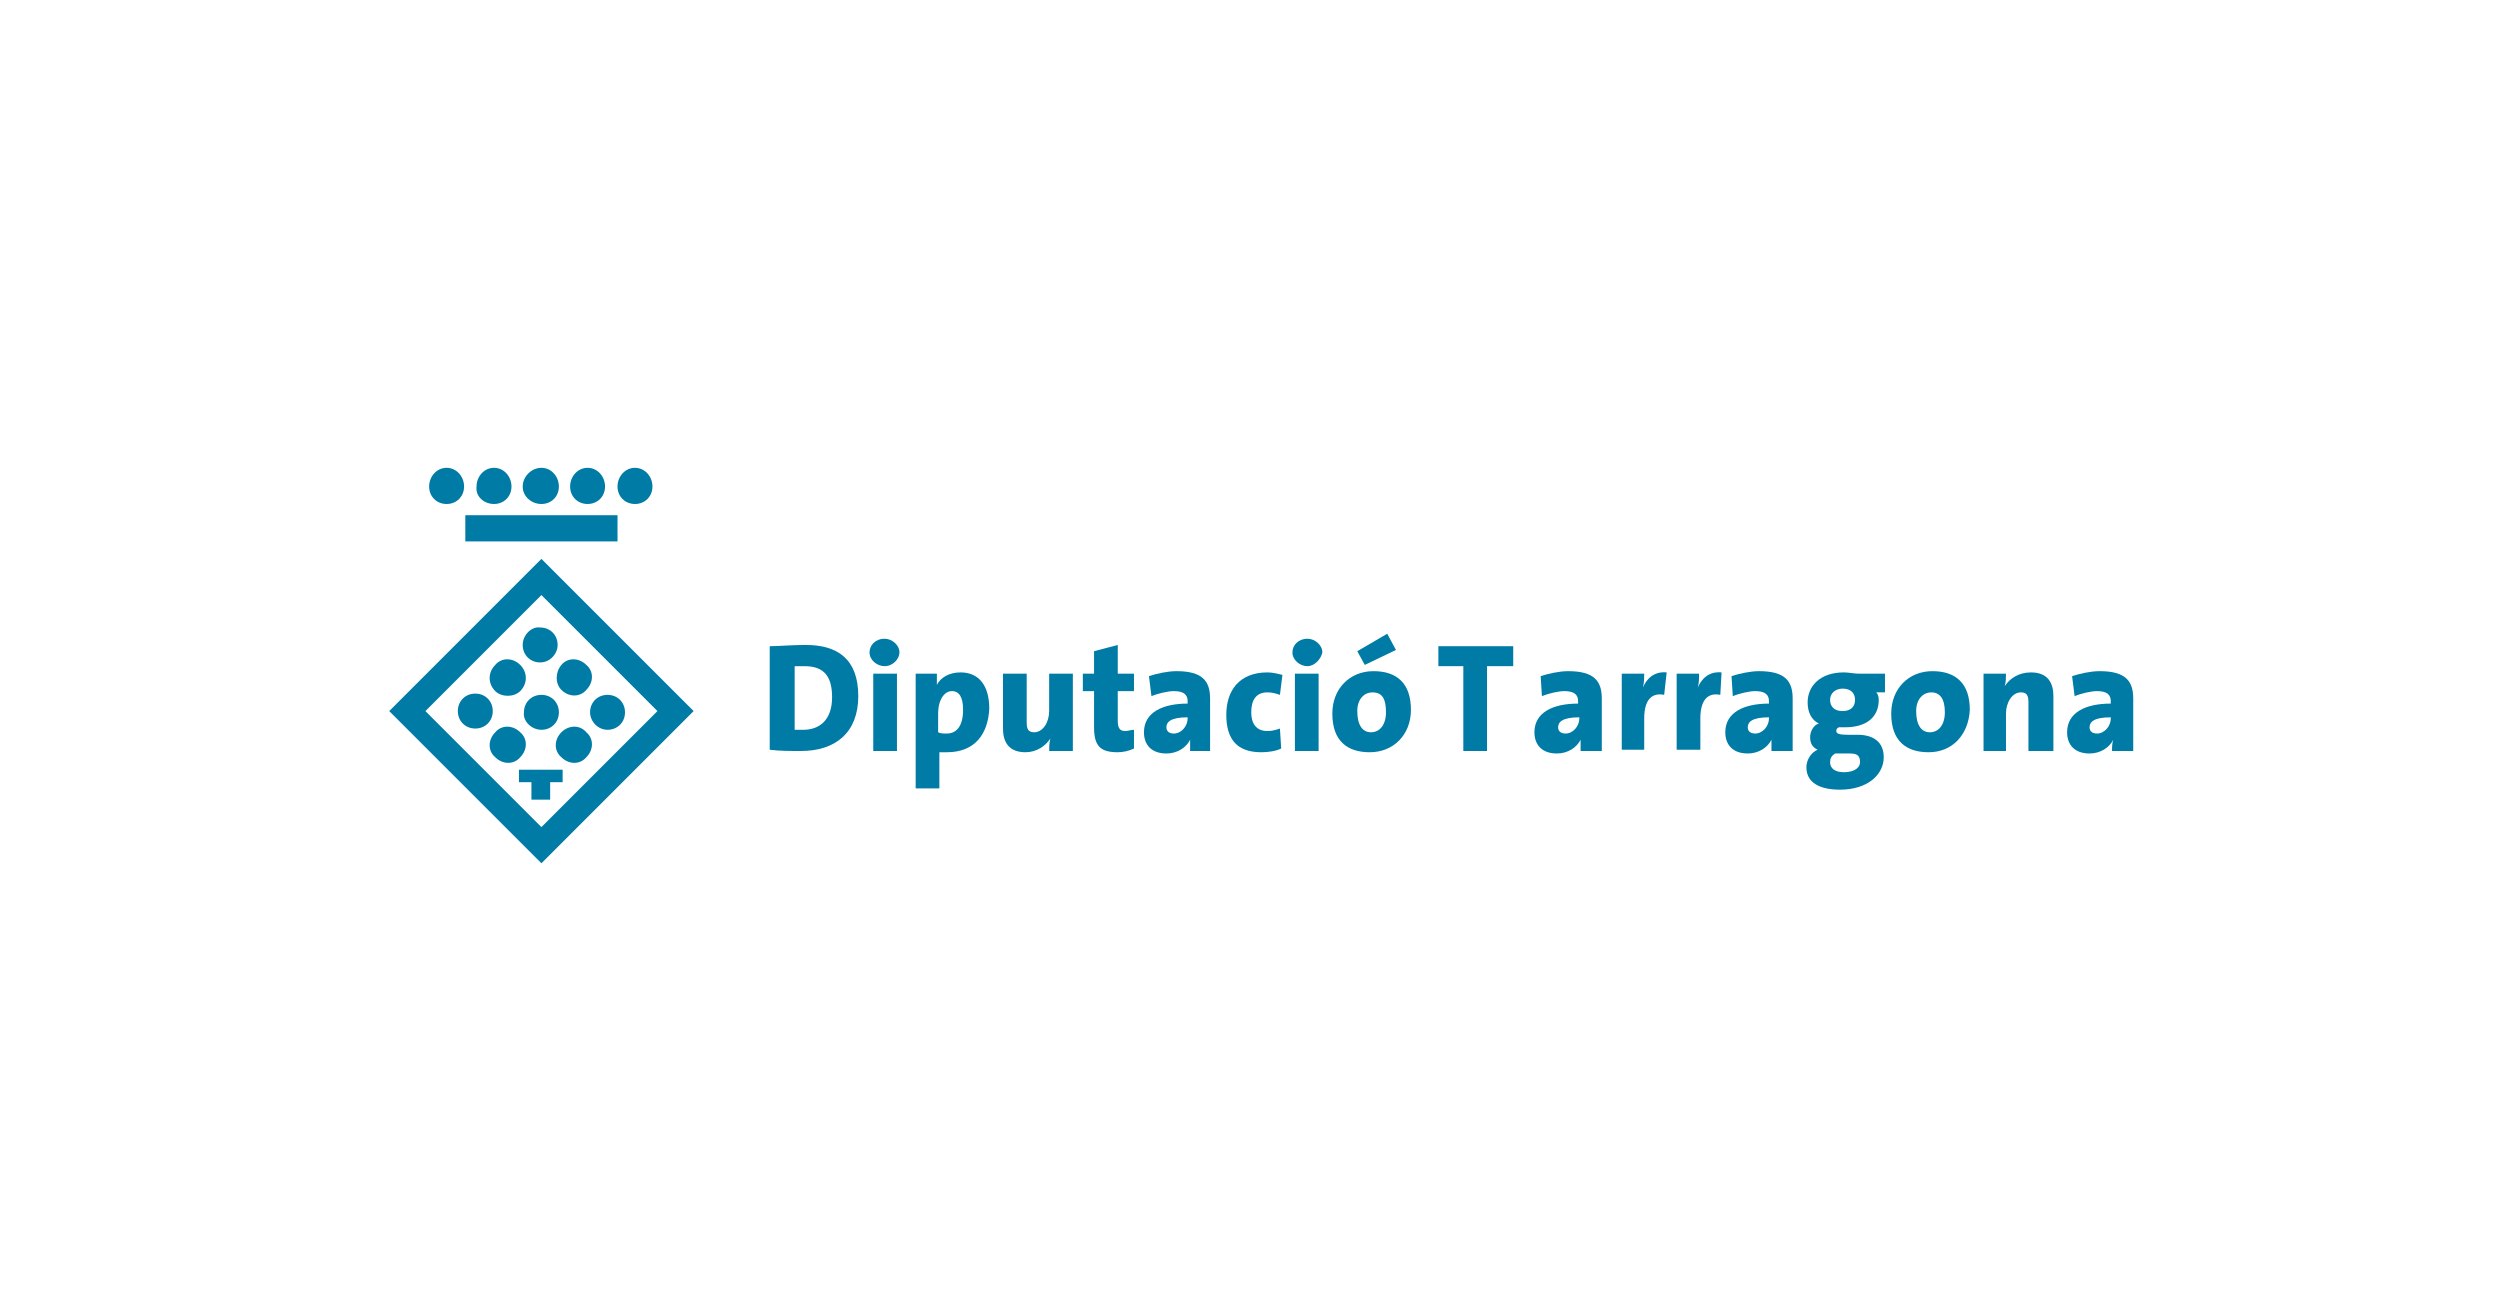 <?xml version="1.0" encoding="UTF-8"?>
<!-- Generator: Adobe Illustrator 28.3.0, SVG Export Plug-In . SVG Version: 6.00 Build 0)  -->
<svg xmlns="http://www.w3.org/2000/svg" xmlns:xlink="http://www.w3.org/1999/xlink" version="1.1" id="Capa_1" x="0px" y="0px" viewBox="0 0 200.4 105.1" style="enable-background:new 0 0 200.4 105.1;" xml:space="preserve">
<style type="text/css">
	.st0{fill:#007BA6;}
	.st1{clip-path:url(#SVGID_00000183250847372118047430000018296044803177968267_);fill:#007BA6;}
	.st2{clip-path:url(#SVGID_00000019651580804293767990000011778775197450369966_);fill:#007BA6;}
	.st3{clip-path:url(#SVGID_00000143585710255733632390000001336746198208889989_);fill:#007BA6;}
</style>
<rect x="37.3" y="41.3" class="st0" width="12.2" height="2.1"></rect>
<g>
	<defs>
		<rect id="SVGID_1_" x="31.2" y="37.5" width="138" height="31.7"></rect>
	</defs>
	<clipPath id="SVGID_00000106108614254156089020000015192893834834051999_">
		<use xlink:href="#SVGID_1_" style="overflow:visible;"></use>
	</clipPath>
	<path style="clip-path:url(#SVGID_00000106108614254156089020000015192893834834051999_);fill:#007BA6;" d="M43.4,40.4   c0.8,0,1.4-0.6,1.4-1.4c0-0.8-0.6-1.5-1.4-1.5c-0.8,0-1.5,0.7-1.5,1.5C41.9,39.8,42.6,40.4,43.4,40.4"></path>
	<path style="clip-path:url(#SVGID_00000106108614254156089020000015192893834834051999_);fill:#007BA6;" d="M47.1,40.4   c0.8,0,1.4-0.6,1.4-1.4c0-0.8-0.6-1.5-1.4-1.5c-0.8,0-1.4,0.7-1.4,1.5C45.7,39.8,46.3,40.4,47.1,40.4"></path>
	<path style="clip-path:url(#SVGID_00000106108614254156089020000015192893834834051999_);fill:#007BA6;" d="M50.9,40.4   c0.8,0,1.4-0.6,1.4-1.4c0-0.8-0.6-1.5-1.4-1.5c-0.8,0-1.4,0.7-1.4,1.5C49.5,39.8,50.1,40.4,50.9,40.4"></path>
	<path style="clip-path:url(#SVGID_00000106108614254156089020000015192893834834051999_);fill:#007BA6;" d="M39.6,40.4   c0.8,0,1.4-0.6,1.4-1.4c0-0.8-0.6-1.5-1.4-1.5c-0.8,0-1.4,0.7-1.4,1.5C38.1,39.8,38.8,40.4,39.6,40.4"></path>
	<path style="clip-path:url(#SVGID_00000106108614254156089020000015192893834834051999_);fill:#007BA6;" d="M35.8,40.4   c0.8,0,1.4-0.6,1.4-1.4c0-0.8-0.6-1.5-1.4-1.5c-0.8,0-1.4,0.7-1.4,1.5C34.4,39.8,35,40.4,35.8,40.4"></path>
	<path style="clip-path:url(#SVGID_00000106108614254156089020000015192893834834051999_);fill:#007BA6;" d="M43.4,58.5   c0.8,0,1.4-0.6,1.4-1.4c0-0.8-0.6-1.4-1.4-1.4c-0.8,0-1.4,0.6-1.4,1.4C41.9,57.8,42.6,58.5,43.4,58.5"></path>
	<path style="clip-path:url(#SVGID_00000106108614254156089020000015192893834834051999_);fill:#007BA6;" d="M41.9,51.7   c0,0.8,0.6,1.4,1.4,1.4c0.8,0,1.4-0.7,1.4-1.4c0-0.8-0.6-1.4-1.4-1.4C42.6,50.2,41.9,50.9,41.9,51.7"></path>
	<path style="clip-path:url(#SVGID_00000106108614254156089020000015192893834834051999_);fill:#007BA6;" d="M41.7,55.4   c0.6-0.6,0.6-1.5,0-2.1c-0.6-0.6-1.5-0.6-2,0c-0.6,0.6-0.6,1.5,0,2.1C40.2,55.9,41.2,55.9,41.7,55.4"></path>
	<path style="clip-path:url(#SVGID_00000106108614254156089020000015192893834834051999_);fill:#007BA6;" d="M45,58.7   c-0.6,0.6-0.6,1.5,0,2c0.6,0.6,1.5,0.6,2,0c0.6-0.6,0.6-1.5,0-2C46.5,58.1,45.6,58.1,45,58.7"></path>
	<path style="clip-path:url(#SVGID_00000106108614254156089020000015192893834834051999_);fill:#007BA6;" d="M38.1,55.6   c-0.8,0-1.4,0.6-1.4,1.4c0,0.8,0.6,1.4,1.4,1.4c0.8,0,1.4-0.6,1.4-1.4C39.5,56.2,38.9,55.6,38.1,55.6"></path>
	<path style="clip-path:url(#SVGID_00000106108614254156089020000015192893834834051999_);fill:#007BA6;" d="M48.7,58.5   c0.8,0,1.4-0.6,1.4-1.4c0-0.8-0.6-1.4-1.4-1.4c-0.8,0-1.4,0.6-1.4,1.4C47.3,57.8,47.9,58.5,48.7,58.5"></path>
	<path style="clip-path:url(#SVGID_00000106108614254156089020000015192893834834051999_);fill:#007BA6;" d="M41.7,58.7   c-0.6-0.6-1.5-0.6-2,0c-0.6,0.6-0.6,1.5,0,2c0.6,0.6,1.5,0.6,2,0C42.3,60.1,42.3,59.2,41.7,58.7"></path>
	<path style="clip-path:url(#SVGID_00000106108614254156089020000015192893834834051999_);fill:#007BA6;" d="M45,55.3   c0.6,0.6,1.5,0.6,2,0c0.6-0.6,0.6-1.5,0-2c-0.6-0.6-1.5-0.6-2,0C44.5,53.9,44.5,54.8,45,55.3"></path>
</g>
<path class="st0" d="M34.1,57l9.3-9.3l9.3,9.3l-9.3,9.3L34.1,57z M31.2,57l12.2,12.2L55.6,57L43.4,44.8L31.2,57z"></path>
<polygon class="st0" points="45.1,62.7 44.1,62.7 44.1,64.1 43.5,64.1 43.3,64.1 42.6,64.1 42.6,62.7 41.6,62.7 41.6,61.7   43.3,61.7 43.5,61.7 45.1,61.7 "></polygon>
<g>
	<defs>
		<rect id="SVGID_00000157294858289830154810000002971381833818326191_" x="31.2" y="37.5" width="138" height="31.7"></rect>
	</defs>
	<clipPath id="SVGID_00000097492647813821999240000009934162331784911034_">
		<use xlink:href="#SVGID_00000157294858289830154810000002971381833818326191_" style="overflow:visible;"></use>
	</clipPath>
	<path style="clip-path:url(#SVGID_00000097492647813821999240000009934162331784911034_);fill:#007BA6;" d="M64.5,53.4   c-0.3,0-0.6,0-0.8,0v5.1c0.2,0,0.4,0,0.7,0c1.3,0,2.3-0.8,2.3-2.6C66.7,54.4,66.2,53.4,64.5,53.4 M64.2,60.2c-0.9,0-1.7,0-2.5-0.1   v-8.3c0.7,0,1.7-0.1,2.9-0.1c2.5,0,4.2,1.1,4.2,4.1C68.8,58.7,67,60.2,64.2,60.2"></path>
	<path style="clip-path:url(#SVGID_00000097492647813821999240000009934162331784911034_);fill:#007BA6;" d="M70,54h1.9v6.2H70V54z    M70.9,53.4c-0.6,0-1.2-0.5-1.2-1.1s0.5-1.1,1.2-1.1c0.6,0,1.2,0.5,1.2,1.1C72.1,52.8,71.6,53.4,70.9,53.4"></path>
	<path style="clip-path:url(#SVGID_00000097492647813821999240000009934162331784911034_);fill:#007BA6;" d="M76.3,55.4   c-0.6,0-1.1,0.7-1.1,1.8v1.5c0.2,0.1,0.4,0.1,0.7,0.1c0.7,0,1.3-0.5,1.3-1.9C77.2,55.9,76.9,55.4,76.3,55.4 M75.9,60.3   c-0.2,0-0.4,0-0.6,0v2.9h-1.9V54h1.7c0,0.3,0,0.6,0,0.9h0c0.3-0.6,1-1,1.9-1c1.5,0,2.3,1.1,2.3,2.9C79.2,58.9,78.1,60.3,75.9,60.3"></path>
	<path style="clip-path:url(#SVGID_00000097492647813821999240000009934162331784911034_);fill:#007BA6;" d="M84.1,60.2   c0-0.2,0-0.7,0.1-1h0c-0.4,0.6-1.1,1.1-2,1.1c-1.4,0-1.8-0.9-1.8-1.9V54h1.9v3.9c0,0.5,0.1,0.8,0.6,0.8c0.7,0,1.2-0.8,1.2-1.7v-3   h1.9v6.2H84.1z"></path>
	<path style="clip-path:url(#SVGID_00000097492647813821999240000009934162331784911034_);fill:#007BA6;" d="M89.6,60.3   c-1.4,0-1.9-0.5-1.9-2v-2.9h-0.9V54h0.9v-1.8l1.9-0.5V54h1.3v1.4h-1.3v2.4c0,0.6,0.2,0.8,0.6,0.8c0.2,0,0.5-0.1,0.7-0.1v1.5   C90.5,60.2,90,60.3,89.6,60.3"></path>
	<path style="clip-path:url(#SVGID_00000097492647813821999240000009934162331784911034_);fill:#007BA6;" d="M95.2,57.5   c-1.4,0-1.7,0.4-1.7,0.8c0,0.3,0.2,0.5,0.6,0.5c0.6,0,1.1-0.6,1.1-1.2V57.5z M95.4,60.2c0-0.3,0-0.6,0-0.9h0   c-0.3,0.6-1,1.1-1.9,1.1c-1.2,0-1.8-0.7-1.8-1.7c0-1.6,1.5-2.3,3.5-2.3v-0.2c0-0.5-0.3-0.8-1.1-0.8c-0.5,0-1.3,0.2-1.8,0.4   l-0.2-1.6c0.6-0.2,1.5-0.4,2.2-0.4c2.1,0,2.7,0.8,2.7,2.2v2.7c0,0.4,0,1,0,1.5H95.4z"></path>
	<path style="clip-path:url(#SVGID_00000097492647813821999240000009934162331784911034_);fill:#007BA6;" d="M101.1,60.3   c-1.9,0-2.8-1-2.8-3c0-1.9,1-3.4,3.3-3.4c0.4,0,0.8,0.1,1.2,0.2l-0.2,1.6c-0.3-0.1-0.6-0.2-1-0.2c-0.9,0-1.3,0.6-1.3,1.6   c0,0.9,0.4,1.5,1.3,1.5c0.4,0,0.7-0.1,1-0.2l0.1,1.6C102.3,60.2,101.7,60.3,101.1,60.3"></path>
	<path style="clip-path:url(#SVGID_00000097492647813821999240000009934162331784911034_);fill:#007BA6;" d="M103.8,54h1.9v6.2h-1.9   V54z M104.8,53.4c-0.6,0-1.2-0.5-1.2-1.1s0.5-1.1,1.2-1.1c0.6,0,1.2,0.5,1.2,1.1C105.9,52.8,105.4,53.4,104.8,53.4"></path>
	<path style="clip-path:url(#SVGID_00000097492647813821999240000009934162331784911034_);fill:#007BA6;" d="M110,55.5   c-0.6,0-1.2,0.5-1.2,1.5c0,1.1,0.4,1.7,1.1,1.7c0.7,0,1.2-0.6,1.2-1.6C111.1,56,110.8,55.5,110,55.5 M109.4,53.3l-0.6-1.1l2.4-1.4   l0.7,1.3L109.4,53.3z M109.8,60.3c-1.8,0-3-0.9-3-3.1c0-2,1.4-3.4,3.3-3.4c1.9,0,3,1,3,3.1C113.1,58.9,111.7,60.3,109.8,60.3"></path>
</g>
<polygon class="st0" points="119.2,53.4 119.2,60.2 117.3,60.2 117.3,53.4 115.3,53.4 115.3,51.8 121.3,51.8 121.3,53.4 "></polygon>
<g>
	<defs>
		<rect id="SVGID_00000000222184944502398620000013029092005211700369_" x="33.1" y="37.5" width="138" height="31.7"></rect>
	</defs>
	<clipPath id="SVGID_00000140714845021166581440000008931491718733375366_">
		<use xlink:href="#SVGID_00000000222184944502398620000013029092005211700369_" style="overflow:visible;"></use>
	</clipPath>
	<path style="clip-path:url(#SVGID_00000140714845021166581440000008931491718733375366_);fill:#007BA6;" d="M126.6,57.5   c-1.4,0-1.7,0.4-1.7,0.8c0,0.3,0.2,0.5,0.6,0.5c0.6,0,1.1-0.6,1.1-1.2V57.5z M126.7,60.2c0-0.3,0-0.6,0-0.9h0   c-0.3,0.6-1,1.1-1.9,1.1c-1.2,0-1.8-0.7-1.8-1.7c0-1.6,1.5-2.3,3.5-2.3v-0.2c0-0.5-0.3-0.8-1.1-0.8c-0.5,0-1.3,0.2-1.8,0.4   l-0.1-1.6c0.6-0.2,1.5-0.4,2.2-0.4c2.1,0,2.7,0.8,2.7,2.2v2.7c0,0.4,0,1,0,1.5H126.7z"></path>
	<path style="clip-path:url(#SVGID_00000140714845021166581440000008931491718733375366_);fill:#007BA6;" d="M133.4,55.7   c-1-0.2-1.6,0.4-1.6,1.9v2.5H130V54h1.8c0,0.3,0,0.7-0.1,1.1h0c0.3-0.7,0.9-1.3,1.9-1.2L133.4,55.7z"></path>
	<path style="clip-path:url(#SVGID_00000140714845021166581440000008931491718733375366_);fill:#007BA6;" d="M137.9,55.7   c-1-0.2-1.6,0.4-1.6,1.9v2.5h-1.9V54h1.8c0,0.3,0,0.7-0.1,1.1h0c0.3-0.7,0.9-1.3,1.9-1.2L137.9,55.7z"></path>
	<path style="clip-path:url(#SVGID_00000140714845021166581440000008931491718733375366_);fill:#007BA6;" d="M141.8,57.5   c-1.4,0-1.7,0.4-1.7,0.8c0,0.3,0.2,0.5,0.6,0.5c0.6,0,1.1-0.6,1.1-1.2V57.5z M142,60.2c0-0.3,0-0.6,0-0.9h0c-0.3,0.6-1,1.1-1.9,1.1   c-1.2,0-1.8-0.7-1.8-1.7c0-1.6,1.5-2.3,3.5-2.3v-0.2c0-0.5-0.3-0.8-1.1-0.8c-0.5,0-1.3,0.2-1.8,0.4l-0.1-1.6   c0.6-0.2,1.5-0.4,2.2-0.4c2.1,0,2.7,0.8,2.7,2.2v2.7c0,0.4,0,1,0,1.5H142z"></path>
	<path style="clip-path:url(#SVGID_00000140714845021166581440000008931491718733375366_);fill:#007BA6;" d="M147.7,55.2   c-0.6,0-1,0.4-1,0.9c0,0.5,0.3,0.9,1,0.9c0.6,0,1-0.3,1-0.9C148.7,55.6,148.4,55.2,147.7,55.2 M148.3,60.4h-1c-0.1,0-0.2,0-0.2,0   c-0.3,0.2-0.4,0.4-0.4,0.7c0,0.5,0.4,0.8,1.1,0.8c0.9,0,1.3-0.4,1.3-0.8C149.1,60.6,148.9,60.4,148.3,60.4 M147.5,63.3   c-1.7,0-2.7-0.6-2.7-1.8c0-0.6,0.4-1.2,0.9-1.4c-0.4-0.2-0.6-0.5-0.6-1c0-0.5,0.3-1,0.7-1.1c-0.6-0.3-0.9-0.9-0.9-1.7   c0-1.3,1-2.4,2.9-2.4c0.4,0,0.8,0.1,1.2,0.1h2.1v1.5h-0.7c0.1,0.1,0.2,0.3,0.2,0.6c0,1.4-1,2.2-2.7,2.2c-0.2,0-0.4,0-0.5,0   c-0.2,0.1-0.2,0.2-0.2,0.3c0,0.2,0.2,0.3,0.9,0.3h0.8c1.3,0,2.1,0.6,2.1,1.8C151,62.1,149.7,63.3,147.5,63.3"></path>
	<path style="clip-path:url(#SVGID_00000140714845021166581440000008931491718733375366_);fill:#007BA6;" d="M154.8,55.5   c-0.6,0-1.2,0.5-1.2,1.5c0,1.1,0.4,1.7,1.1,1.7c0.7,0,1.2-0.6,1.2-1.6C155.9,56,155.5,55.5,154.8,55.5 M154.6,60.3   c-1.8,0-3-0.9-3-3.1c0-2,1.4-3.4,3.3-3.4c1.9,0,3,1,3,3.1C157.8,58.9,156.5,60.3,154.6,60.3"></path>
	<path style="clip-path:url(#SVGID_00000140714845021166581440000008931491718733375366_);fill:#007BA6;" d="M162.6,60.2v-3.9   c0-0.5-0.1-0.8-0.6-0.8c-0.7,0-1.2,0.8-1.2,1.7v3H159V54h1.8c0,0.2,0,0.7-0.1,1h0c0.4-0.6,1.1-1.1,2.1-1.1c1.4,0,1.8,0.9,1.8,1.9   v4.4H162.6z"></path>
	<path style="clip-path:url(#SVGID_00000140714845021166581440000008931491718733375366_);fill:#007BA6;" d="M169.2,57.5   c-1.4,0-1.7,0.4-1.7,0.8c0,0.3,0.2,0.5,0.6,0.5c0.6,0,1.1-0.6,1.1-1.2V57.5z M169.3,60.2c0-0.3,0-0.6,0.1-0.9h0   c-0.3,0.6-1,1.1-1.9,1.1c-1.2,0-1.8-0.7-1.8-1.7c0-1.6,1.5-2.3,3.5-2.3v-0.2c0-0.5-0.3-0.8-1.1-0.8c-0.5,0-1.3,0.2-1.8,0.4   l-0.2-1.6c0.6-0.2,1.5-0.4,2.2-0.4c2.1,0,2.7,0.8,2.7,2.2v2.7c0,0.4,0,1,0,1.5H169.3z"></path>
</g>
</svg>
